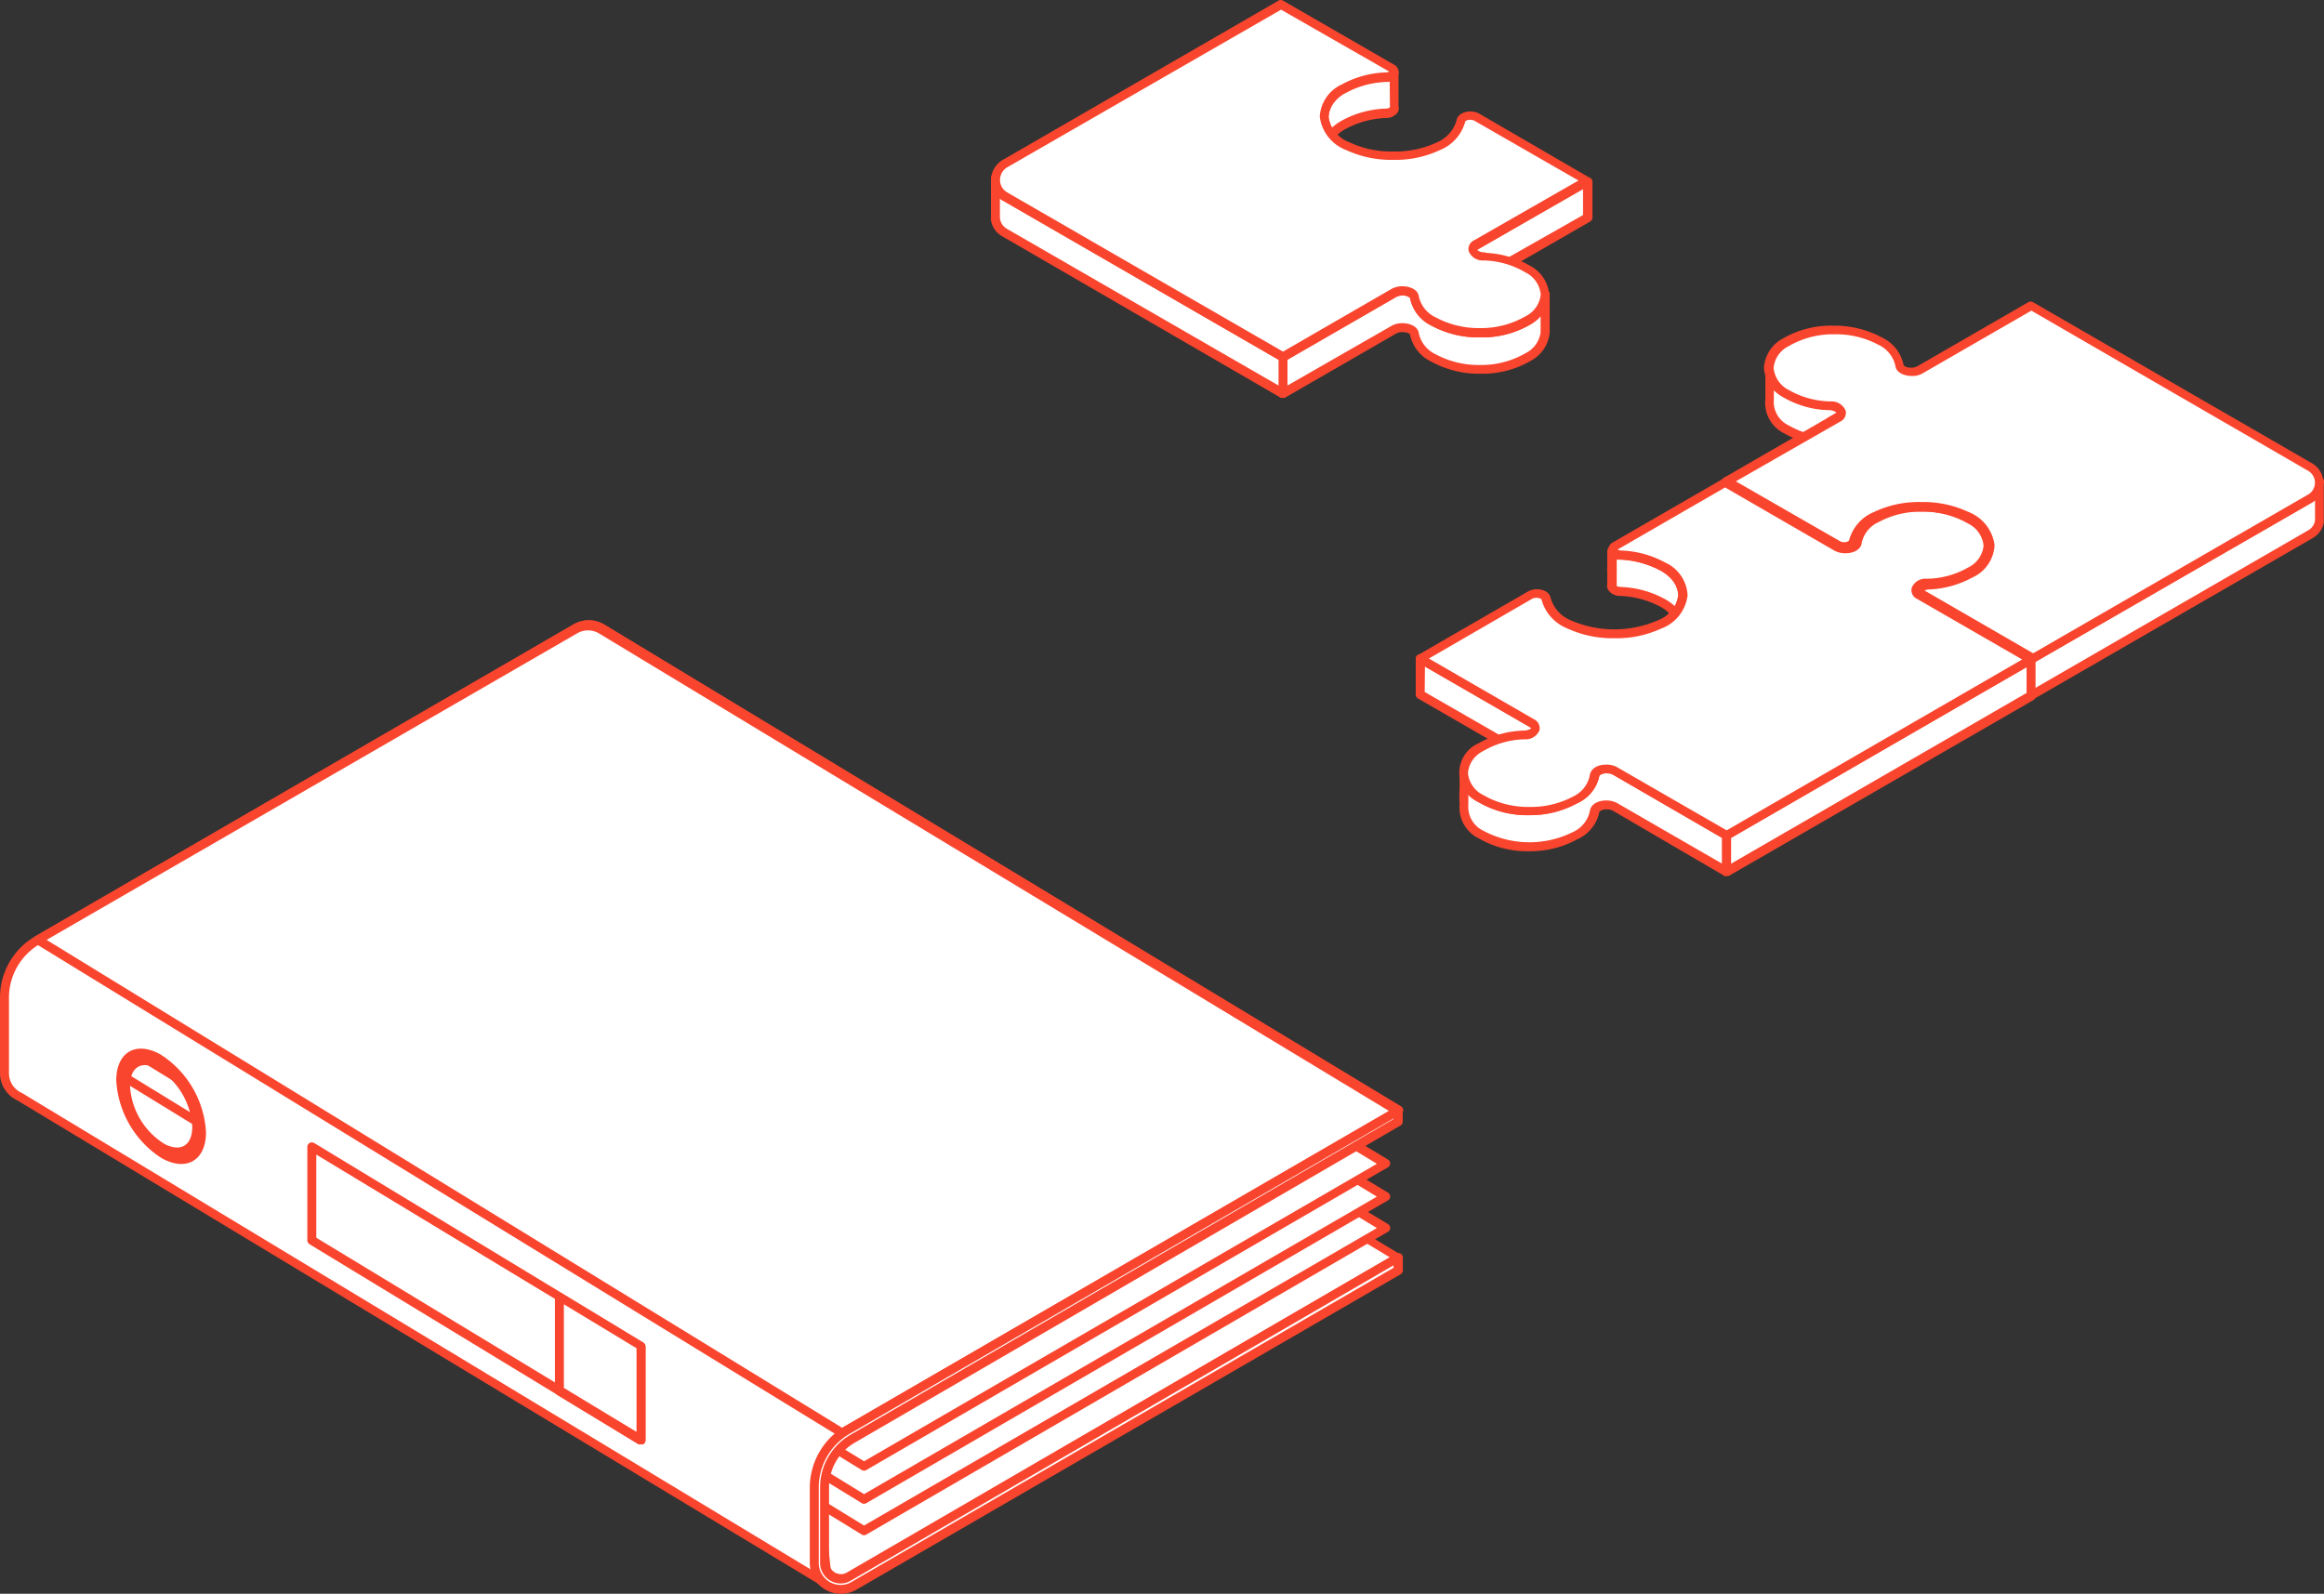 <?xml version="1.0" encoding="UTF-8"?> <svg xmlns="http://www.w3.org/2000/svg" viewBox="0 0 194.49 133.4"><rect x="0" y="0" width="194.49" height="133.4" fill="#333333" stroke="none"/> <defs> <style>.cls-1{fill:#fff;}.cls-2{fill:#f9452e;}</style> </defs> <g id="Слой_2" data-name="Слой 2"> <g id="Layer_3" data-name="Layer 3"> <path class="cls-1" d="M129.31,26.08V26h0A.28.28,0,0,1,129.31,26.08Z"></path> <path class="cls-2" d="M129.31,26.45a.37.37,0,0,1-.37-.37V26a.45.45,0,0,1,.23-.34.36.36,0,0,1,.35,0,.38.38,0,0,1,.17.3v.1A.37.37,0,0,1,129.31,26.45Z"></path> <path class="cls-1" d="M116.68,6.13a.76.76,0,0,1-.7.36,8,8,0,0,0-3.49.94c-1.41.82-1.92,2-1.53,3A1.93,1.93,0,0,0,111,12a3.42,3.42,0,0,1,1.48-1.5,7.9,7.9,0,0,1,3.49-1c.51,0,.8-.3.7-.55Z"></path> <path class="cls-2" d="M111,12.34h0a.37.37,0,0,1-.34-.23,2.33,2.33,0,0,1-.11-1.66c-.38-1.24.26-2.48,1.75-3.34a8.21,8.21,0,0,1,3.65-1,.54.54,0,0,0,.37-.12.38.38,0,0,1,.41-.24.39.39,0,0,1,.31.38V8.9a.64.64,0,0,1-.08.52,1.19,1.19,0,0,1-1,.46,7.6,7.6,0,0,0-3.32.9,3.08,3.08,0,0,0-1.33,1.33A.37.37,0,0,1,111,12.34Zm5.3-5.52a1.55,1.55,0,0,1-.31,0,7.6,7.6,0,0,0-3.32.9c-1.19.69-1.71,1.65-1.37,2.56a.39.39,0,0,1,0,.26,2,2,0,0,0-.1.41,4.43,4.43,0,0,1,1.1-.86,8.21,8.21,0,0,1,3.65-1c.23,0,.35-.08.37-.12Z"></path> <path class="cls-1" d="M127.88,26.85a8.52,8.52,0,0,1-7.9.08,2.89,2.89,0,0,1-1.61-2c-.06-.49-1.12-.7-1.72-.36l-9.28,5.36v3l9.28-5.36c.6-.34,1.66-.13,1.72.36A2.89,2.89,0,0,0,120,30a8.52,8.52,0,0,0,7.9-.08,2.64,2.64,0,0,0,1.43-2.06h0v-.09h0v-3A2.58,2.58,0,0,1,127.88,26.85Z"></path> <path class="cls-2" d="M107.37,33.29a.41.41,0,0,1-.19,0,.37.37,0,0,1-.19-.33v-3a.37.37,0,0,1,.19-.32l9.28-5.36a1.87,1.87,0,0,1,.9-.22c.62,0,1.31.27,1.38.86a2.55,2.55,0,0,0,1.42,1.75,7.58,7.58,0,0,0,3.72.89,7.39,7.39,0,0,0,3.81-1,2.26,2.26,0,0,0,1.25-1.81h0a.37.37,0,0,1,.37-.38h0a.38.38,0,0,1,.38.37h0v3a.52.52,0,0,1,0,.11h0a3,3,0,0,1-1.6,2.36,8,8,0,0,1-4.2,1.07,8.25,8.25,0,0,1-4.09-1A3.24,3.24,0,0,1,118,28c0-.06-.25-.2-.64-.2a1,1,0,0,0-.52.12l-9.29,5.36A.37.37,0,0,1,107.37,33.29Zm.37-3.18v2.16l8.72-5a1.87,1.87,0,0,1,.9-.22c.62,0,1.31.27,1.38.86a2.55,2.55,0,0,0,1.42,1.75,7.58,7.58,0,0,0,3.72.89,7.39,7.39,0,0,0,3.81-1,2.27,2.27,0,0,0,1.24-1.75.43.43,0,0,1,0-.05V26.48a4.33,4.33,0,0,1-.86.69,8,8,0,0,1-4.2,1.07,8.25,8.25,0,0,1-4.09-1A3.25,3.25,0,0,1,118,24.93a.87.87,0,0,0-.64-.19,1,1,0,0,0-.52.12Z"></path> <path class="cls-1" d="M84.11,16.47a1.58,1.58,0,0,1-.78-1.54h0v3.35h0a1.55,1.55,0,0,0,.78,1.22l23.26,13.42v-3Z"></path> <path class="cls-2" d="M107.37,33.29a.41.41,0,0,1-.19,0L83.93,19.81a1.91,1.91,0,0,1-1-1.38.29.29,0,0,1,0-.16V14.92a.37.37,0,0,1,.16-.3.38.38,0,0,1,.34,0,.41.41,0,0,1,.27.4,1.19,1.19,0,0,0,.6,1.17l23.25,13.43a.37.37,0,0,1,.19.32v3a.38.38,0,0,1-.37.38ZM83.68,18.14a.29.29,0,0,1,0,.09,1.18,1.18,0,0,0,.6.93L107,32.27V30.11L83.93,16.79a1.1,1.1,0,0,1-.25-.17Z"></path> <path class="cls-1" d="M129.31,24.7v-.1h0A.38.38,0,0,1,129.31,24.7Z"></path> <path class="cls-2" d="M129.31,25.07a.37.37,0,0,1-.37-.37v-.1a.45.45,0,0,1,.25-.35.37.37,0,0,1,.34.05.37.37,0,0,1,.16.3v.1A.38.38,0,0,1,129.31,25.07Z"></path> <path class="cls-1" d="M123.55,20.55c-.6.35-.22.95.63,1h0l-.68.39c-.6.35-.22.95.63,1l.46,0,8.21-4.74v-3Z"></path> <path class="cls-2" d="M124.64,23.32h0l-.43,0a1.26,1.26,0,0,1-1.26-.78.78.78,0,0,1,.39-.86.93.93,0,0,1-.39-.52.81.81,0,0,1,.46-.91l9.29-5.36a.37.37,0,0,1,.38,0,.38.38,0,0,1,.19.32v3a.4.4,0,0,1-.19.33l-8.22,4.74A.37.37,0,0,1,124.64,23.32Zm7.84-7.49-8.74,5a.27.27,0,0,0-.11.09.79.79,0,0,0,.57.2.4.4,0,0,1,.37.29.35.35,0,0,1-.15.41l-.68.39a.44.44,0,0,0-.11.09.74.74,0,0,0,.57.2l.35,0L132.48,18Z"></path> <path class="cls-1" d="M112.49,7.43c-2.33,1.35-2.21,3.57.34,4.85a9.43,9.43,0,0,0,7.53,0,3.16,3.16,0,0,0,1.9-2.15c.07-.38.86-.56,1.33-.29l9.26,5.35-9.3,5.37c-.6.35-.22.95.63,1a7.71,7.71,0,0,1,3.68,1c1.93,1.2,1.94,3.11,0,4.3a8.52,8.52,0,0,1-7.9.08,2.89,2.89,0,0,1-1.61-2c-.06-.49-1.12-.7-1.72-.36l-9.28,5.36L84.11,16.47a1.6,1.6,0,0,1,0-2.76L107.21.38l9.26,5.34c.47.28.18.73-.49.77A8,8,0,0,0,112.49,7.43Z"></path> <path class="cls-2" d="M107.37,30.27a.41.41,0,0,1-.19-.05L83.93,16.79a1.93,1.93,0,0,1-1-1.7,2,2,0,0,1,1-1.71L107,.05a.35.35,0,0,1,.37,0l9.27,5.35a.72.72,0,0,1,.4.79,1.06,1.06,0,0,1-1.06.67,7.6,7.6,0,0,0-3.32.9,2.46,2.46,0,0,0-1.48,2.05A2.77,2.77,0,0,0,113,11.94a8.19,8.19,0,0,0,3.6.74,8.13,8.13,0,0,0,3.6-.74,2.86,2.86,0,0,0,1.7-1.88c.07-.43.55-.73,1.16-.73a1.46,1.46,0,0,1,.73.18L133,14.86a.38.38,0,0,1,.19.32.41.41,0,0,1-.19.33l-9.3,5.36a.27.27,0,0,0-.11.09.79.79,0,0,0,.57.2,8.09,8.09,0,0,1,3.86,1.07,3,3,0,0,1,1.63,2.48,3,3,0,0,1-1.61,2.46,8,8,0,0,1-4.2,1.07,8.25,8.25,0,0,1-4.09-1A3.25,3.25,0,0,1,118,24.93a.87.87,0,0,0-.64-.19,1,1,0,0,0-.52.12l-9.29,5.36A.37.37,0,0,1,107.37,30.27ZM107.21.81,84.3,14a1.22,1.22,0,0,0-.61,1.06,1.2,1.2,0,0,0,.61,1.05l23.07,13.32,9.09-5.25a1.87,1.87,0,0,1,.9-.22c.62,0,1.31.27,1.38.86a2.55,2.55,0,0,0,1.42,1.75,7.58,7.58,0,0,0,3.72.89,7.39,7.39,0,0,0,3.81-1,2.27,2.27,0,0,0,1.25-1.82,2.3,2.3,0,0,0-1.28-1.84,7.19,7.19,0,0,0-3.49-1,1.26,1.26,0,0,1-1.26-.78.81.81,0,0,1,.46-.91l8.73-5-8.7-5a.75.75,0,0,0-.35-.08.59.59,0,0,0-.42.12,3.57,3.57,0,0,1-2.1,2.4,8.75,8.75,0,0,1-3.94.83h0a8.94,8.94,0,0,1-3.93-.82,3.45,3.45,0,0,1-2.21-2.78,3.14,3.14,0,0,1,1.86-2.72,8.21,8.21,0,0,1,3.65-1,.66.66,0,0,0,.3-.07Z"></path> <path class="cls-1" d="M135.15,64.52c-.6-.35-1.66-.14-1.71.35a2.82,2.82,0,0,1-1.59,2,8.51,8.51,0,0,1-7.91-.1,2.8,2.8,0,0,1-1.42-1.86v1c0,.18,0,1.38,0,1.38a2.5,2.5,0,0,0,1.42,2.46,8.54,8.54,0,0,0,7.91.11,2.84,2.84,0,0,0,1.59-2c.05-.49,1.11-.7,1.71-.36l9.34,5.4h0v-3h0Z"></path> <path class="cls-2" d="M144.49,73.31a.29.29,0,0,1-.18,0L135,67.87a1,1,0,0,0-.53-.12.84.84,0,0,0-.62.19A3.2,3.2,0,0,1,132,70.25a8.16,8.16,0,0,1-4,1,8.07,8.07,0,0,1-4.25-1.08,2.87,2.87,0,0,1-1.6-2.84,12.67,12.67,0,0,1,0-1.38v-1a.37.37,0,0,1,.35-.37.36.36,0,0,1,.4.31,2.45,2.45,0,0,0,1.25,1.6,8.17,8.17,0,0,0,7.53.1,2.48,2.48,0,0,0,1.39-1.75c.06-.5.62-.85,1.37-.85a1.78,1.78,0,0,1,.91.22l9.32,5.38,0,0a.38.38,0,0,1,.18.32v3a.37.37,0,0,1-.2.33A.39.39,0,0,1,144.49,73.31ZM134.43,67a1.88,1.88,0,0,1,.91.22l8.78,5.07V70.14L135,64.85a1,1,0,0,0-.53-.12.84.84,0,0,0-.62.19A3.2,3.2,0,0,1,132,67.23a8.16,8.16,0,0,1-4,1,8.07,8.07,0,0,1-4.25-1.08,4.44,4.44,0,0,1-.87-.7c0,.27,0,.62,0,.93a2.21,2.21,0,0,0,1.25,2.15,8.17,8.17,0,0,0,7.53.1,2.48,2.48,0,0,0,1.39-1.74C133.12,67.35,133.68,67,134.43,67Z"></path> <path class="cls-1" d="M166.31,47.63a1.72,1.72,0,0,0,0-.64V46a2.78,2.78,0,0,1-1.4,1.82,7.61,7.61,0,0,1-3.66,1c-.86,0-1.23.63-.62,1l.68.4h-.06c-.86,0-1.23.63-.62,1l1.08.63a7.29,7.29,0,0,0,3.2-1,2.47,2.47,0,0,0,1.4-2.46Z"></path> <path class="cls-2" d="M161.71,52.19a.35.35,0,0,1-.19-.06l-1.08-.62a.83.83,0,0,1-.47-.91.91.91,0,0,1,.39-.52.81.81,0,0,1-.39-.86,1.26,1.26,0,0,1,1.26-.78,7.11,7.11,0,0,0,3.48-.94,2.43,2.43,0,0,0,1.23-1.57.36.36,0,0,1,.4-.31.38.38,0,0,1,.35.38v1a2.37,2.37,0,0,1,0,.7v.69a2.83,2.83,0,0,1-1.59,2.78,7.6,7.6,0,0,1-3.36,1Zm-1-1.41.11.08,1,.57a6.84,6.84,0,0,0,2.91-.91,2.14,2.14,0,0,0,1.23-2.08v-.81a1.1,1.1,0,0,1,0-.18,4.33,4.33,0,0,1-.86.69,7.86,7.86,0,0,1-3.84,1c-.37,0-.54.16-.56.21l.11.08.69.39a.38.38,0,0,1-.17.7C160.89,50.59,160.72,50.73,160.7,50.78Z"></path> <path class="cls-1" d="M135.63,49.5a8,8,0,0,1,3.5,1,3.42,3.42,0,0,1,1.5,1.53,2,2,0,0,0,.06-1.51c.38-1.06-.13-2.21-1.56-3a8,8,0,0,0-3.5-1,.76.76,0,0,1-.7-.36v1.44a.23.23,0,0,0,0,.2V49C134.82,49.19,135.12,49.47,135.63,49.5Z"></path> <path class="cls-2" d="M140.63,52.37h0a.38.38,0,0,1-.34-.23,3.19,3.19,0,0,0-1.35-1.36,7.73,7.73,0,0,0-3.34-.9,1.21,1.21,0,0,1-1-.48.67.67,0,0,1-.09-.51V47.82a.81.81,0,0,1,0-.31V46.12a.38.38,0,0,1,.31-.37.39.39,0,0,1,.42.24.64.64,0,0,0,.37.12,8.29,8.29,0,0,1,3.66,1c1.48.86,2.15,2.14,1.77,3.37a2.32,2.32,0,0,1-.1,1.66A.38.38,0,0,1,140.63,52.37Zm-5.32-3.3a2.2,2.2,0,0,0,.34.06,8.3,8.3,0,0,1,3.66,1,4.57,4.57,0,0,1,1.12.87,2,2,0,0,0-.1-.4.39.39,0,0,1,0-.26c.34-.92-.18-1.89-1.39-2.59a7.87,7.87,0,0,0-3.34-.91,1.54,1.54,0,0,1-.3,0v.69a.76.76,0,0,1,0,.21l0,1.24a.69.69,0,0,1,0,.13Z"></path> <path class="cls-1" d="M127.59,62.88c.85,0,1.22-.64.62-1l-.69-.39h.07c.85,0,1.22-.64.62-1l-9.36-5.4v3l8.27,4.78A3.59,3.59,0,0,1,127.59,62.88Z"></path> <path class="cls-2" d="M127.12,63.28a.41.41,0,0,1-.19-.05l-8.27-4.77a.39.39,0,0,1-.18-.33v-3a.37.37,0,0,1,.56-.32l9.35,5.4a.83.83,0,0,1,.47.91.87.87,0,0,1-.39.52.79.79,0,0,1,.39.86,1.23,1.23,0,0,1-1.26.77l-.45,0Zm-7.89-5.36,8,4.6.36,0c.37,0,.54-.15.56-.2l-.11-.08-.68-.39a.38.38,0,0,1-.18-.42.36.36,0,0,1,.35-.28c.43,0,.6-.16.62-.21a.56.56,0,0,0-.11-.08l-8.79-5.08Z"></path> <path class="cls-1" d="M194.11,40.29v0Z"></path> <path class="cls-2" d="M194.11,40.7a.34.34,0,0,1-.37-.33v-.08a.42.42,0,0,1,.3-.36.38.38,0,0,1,.31.07.37.37,0,0,1,.14.29A.41.41,0,0,1,194.11,40.7Z"></path> <path class="cls-1" d="M193.35,41.68l-23.2,13.4-9.26-5.35a.42.42,0,0,1-.2-.2V51a.28.28,0,0,0,0,.22v1.16c-.06.14,0,.3.2.42l9.26,5.35,23.2-13.4a1.48,1.48,0,0,0,.75-1.1h0V41.75h0V40.36A1.49,1.49,0,0,1,193.35,41.68Z"></path> <path class="cls-2" d="M170.15,58.47a.34.34,0,0,1-.19,0l-9.26-5.34a.7.7,0,0,1-.39-.81v-1a.69.69,0,0,1,0-.35V49.53a.38.38,0,0,1,.3-.37.36.36,0,0,1,.42.21l9.12,5.27,23-13.28a1.14,1.14,0,0,0,.57-1,.38.38,0,0,1,.75,0V43.6a.33.33,0,0,1,0,.17,1.92,1.92,0,0,1-.91,1.26l-23.2,13.39A.32.32,0,0,1,170.15,58.47Zm-9.09-8.21v.65a.63.63,0,0,1,0,.19l0,1.23a.4.4,0,0,1,0,.15l9.12,5.19,23-13.29a1.13,1.13,0,0,0,.56-.83.13.13,0,0,1,0-.06V41.87l-.2.14L170.34,55.4a.37.37,0,0,1-.38,0Z"></path> <path class="cls-1" d="M149.5,35.93a7.42,7.42,0,0,0,3.22,1l1.08-.62c.61-.35.23-1-.63-1h0l.68-.4c.61-.34.23-.95-.63-1a7.59,7.59,0,0,1-3.67-1,2.78,2.78,0,0,1-1.42-1.83v2.36A2.51,2.51,0,0,0,149.5,35.93Z"></path> <path class="cls-2" d="M152.72,37.28h0a7.69,7.69,0,0,1-3.39-1,2.84,2.84,0,0,1-1.59-2.87v-2.3a.38.38,0,0,1,.75-.07,2.47,2.47,0,0,0,1.25,1.59,7.3,7.3,0,0,0,3.49.95,1.27,1.27,0,0,1,1.26.78.8.8,0,0,1-.39.87.87.87,0,0,1,.39.52.8.8,0,0,1-.46.9l-1.08.62A.32.32,0,0,1,152.72,37.28Zm-4.27-4.74v.89a2.18,2.18,0,0,0,1.25,2.18,7.07,7.07,0,0,0,2.94.92l1-.57c.09-.05.1-.09.1-.09s-.17-.18-.56-.2a.39.39,0,0,1-.37-.28.37.37,0,0,1,.15-.42l.68-.39c.09,0,.1-.09.1-.09s-.17-.18-.56-.2a7.87,7.87,0,0,1-3.86-1.07A4.16,4.16,0,0,1,148.45,32.54Z"></path> <path class="cls-1" d="M164.53,46.19a3.71,3.71,0,0,1,1.82,1.7,2,2,0,0,0,.05-1.51c.42-1.13-.2-2.37-1.87-3.21a9.43,9.43,0,0,0-7.53,0,3.16,3.16,0,0,0-1.9,2.15c-.07.39-.86.56-1.33.29l-9.26-5.35v3l9.26,5.35c.47.27,1.26.1,1.33-.29A3.18,3.18,0,0,1,157,46.2,9.48,9.48,0,0,1,164.53,46.19Z"></path> <path class="cls-2" d="M154.31,49.15h0a1.47,1.47,0,0,1-.73-.19l-9.26-5.34a.37.37,0,0,1-.19-.33v-3a.36.36,0,0,1,.19-.32.35.35,0,0,1,.37,0L154,45.29a.65.65,0,0,0,.35.09.58.58,0,0,0,.42-.13,3.54,3.54,0,0,1,2.1-2.4,8.75,8.75,0,0,1,3.94-.83,8.94,8.94,0,0,1,3.93.82c1.72.86,2.51,2.2,2.1,3.54a2.33,2.33,0,0,1-.11,1.66.37.37,0,0,1-.34.23h0A.37.37,0,0,1,166,48a3.39,3.39,0,0,0-1.64-1.51,8.22,8.22,0,0,0-3.6-.74,8.12,8.12,0,0,0-3.6.75,2.82,2.82,0,0,0-1.7,1.87A1.08,1.08,0,0,1,154.31,49.15Zm-9.43-6.07L154,48.31a.63.63,0,0,0,.35.09.58.58,0,0,0,.42-.13,3.54,3.54,0,0,1,2.1-2.4,8.75,8.75,0,0,1,3.94-.83,8.94,8.94,0,0,1,3.93.82,4.92,4.92,0,0,1,1.44,1,1.44,1.44,0,0,0-.09-.4.39.39,0,0,1,0-.26c.37-1-.26-2-1.68-2.74a8.22,8.22,0,0,0-3.6-.74,8,8,0,0,0-3.6.75,2.8,2.8,0,0,0-1.7,1.87,1.09,1.09,0,0,1-1.16.74,1.47,1.47,0,0,1-.73-.19l-8.7-5Z"></path> <polygon class="cls-1" points="169.98 55.2 144.5 69.92 144.5 69.92 144.5 72.94 144.5 72.94 169.98 58.23 169.98 58.22 169.98 58.22 169.98 55.2"></polygon> <path class="cls-2" d="M144.5,73.31a.32.32,0,0,1-.19,0,.36.36,0,0,1-.19-.32v-3a.39.39,0,0,1,.21-.34l25.46-14.7a.37.37,0,0,1,.38,0,.38.38,0,0,1,.18.32v3a.37.37,0,0,1-.2.34l-25.46,14.7A.34.34,0,0,1,144.5,73.31Zm.37-3.18v2.16L169.6,58V55.85Z"></path> <path class="cls-1" d="M131.85,66.9a2.82,2.82,0,0,0,1.59-2c.05-.49,1.11-.7,1.71-.35l9.34,5.4h0L170,55.2h0l-9.35-5.4c-.61-.35-.24-.95.62-1a7.61,7.61,0,0,0,3.66-1c1.91-1.2,1.91-3.1,0-4.31a8.54,8.54,0,0,0-7.91-.1,2.78,2.78,0,0,0-1.58,2c-.06.49-1.12.7-1.72.35l-9.34-5.39h0l-9.2,5.31c-.47.27-.17.73.5.77a8,8,0,0,1,3.5,1c2.34,1.35,2.25,3.57-.28,4.84a9.46,9.46,0,0,1-7.54,0,3.3,3.3,0,0,1-1.93-2.16c-.06-.38-.85-.56-1.33-.29l-9.2,5.31,9.36,5.4c.6.35.23,1-.62,1a7.45,7.45,0,0,0-3.66,1c-1.92,1.19-1.91,3.1,0,4.3A8.51,8.51,0,0,0,131.85,66.9Z"></path> <path class="cls-2" d="M144.49,70.29a.29.29,0,0,1-.18-.05L135,64.85a1,1,0,0,0-.53-.12.84.84,0,0,0-.62.19A3.2,3.2,0,0,1,132,67.23a8.16,8.16,0,0,1-4,1h0a8.07,8.07,0,0,1-4.25-1.08,2.69,2.69,0,0,1,0-4.94,7.9,7.9,0,0,1,3.84-1.06c.37,0,.54-.15.56-.2a.56.56,0,0,0-.11-.08l-9.36-5.4a.39.39,0,0,1-.18-.33.37.37,0,0,1,.18-.32l9.21-5.32a1.51,1.51,0,0,1,.72-.18c.61,0,1.09.3,1.16.74a2.91,2.91,0,0,0,1.73,1.88,9.13,9.13,0,0,0,7.2,0,2.72,2.72,0,0,0,1.76-2.11,2.5,2.5,0,0,0-1.5-2.08,7.87,7.87,0,0,0-3.34-.91,1.05,1.05,0,0,1-1-.68.69.69,0,0,1,.39-.78l9.21-5.32.12,0a.36.36,0,0,1,.25,0l9.35,5.4a1,1,0,0,0,.53.12.84.84,0,0,0,.62-.19,3.21,3.21,0,0,1,1.77-2.31,8.84,8.84,0,0,1,8.3.11,2.69,2.69,0,0,1,0,4.94,7.86,7.86,0,0,1-3.84,1c-.37,0-.54.16-.56.21l.11.08,9.36,5.4a.34.34,0,0,1,.18.3.35.35,0,0,1-.14.32L144.69,70.24A.46.46,0,0,1,144.49,70.29ZM134.43,64a1.78,1.78,0,0,1,.91.22l9.16,5.28L169.23,55.2l-8.79-5.07a.81.81,0,0,1-.46-.91,1.23,1.23,0,0,1,1.25-.78,7.11,7.11,0,0,0,3.48-.94A2.28,2.28,0,0,0,166,45.68a2.31,2.31,0,0,0-1.28-1.85,7.55,7.55,0,0,0-3.85-1,7.35,7.35,0,0,0-3.67.88,2.47,2.47,0,0,0-1.4,1.74c-.05.51-.62.86-1.37.86a1.88,1.88,0,0,1-.91-.22l-9.15-5.29-9,5.2a.86.86,0,0,0,.32.08,8.29,8.29,0,0,1,3.66,1,3.18,3.18,0,0,1,1.88,2.75A3.4,3.4,0,0,1,139,52.62a8.83,8.83,0,0,1-3.88.8,9,9,0,0,1-4-.84A3.59,3.59,0,0,1,129,50.16a.66.66,0,0,0-.43-.12.75.75,0,0,0-.35.08l-8.64,5,8.79,5.08a.83.83,0,0,1,.47.91,1.24,1.24,0,0,1-1.26.77,7.15,7.15,0,0,0-3.48,1,2.25,2.25,0,0,0-1.25,1.82,2.28,2.28,0,0,0,1.27,1.84,7.46,7.46,0,0,0,3.86,1h0a7.51,7.51,0,0,0,3.67-.87,2.48,2.48,0,0,0,1.39-1.75C133.12,64.33,133.68,64,134.43,64Z"></path> <path class="cls-1" d="M164.87,48c2.32-1.35,2.21-3.57-.34-4.85a9.43,9.43,0,0,0-7.53,0,3.16,3.16,0,0,0-1.9,2.15c-.07.39-.86.56-1.33.29l-9.26-5.35,9.29-5.37c.61-.34.23-.95-.63-1a7.56,7.56,0,0,1-3.67-1c-1.93-1.2-1.94-3.1,0-4.3a8.54,8.54,0,0,1,7.91-.07,2.86,2.86,0,0,1,1.61,2c0,.49,1.12.71,1.72.36L170,25.56l23.36,13.49a1.51,1.51,0,0,1,0,2.63l-23.2,13.4-9.26-5.35c-.47-.27-.18-.73.49-.77A7.9,7.9,0,0,0,164.87,48Z"></path> <path class="cls-2" d="M170.15,55.45a.34.34,0,0,1-.19-.05l-9.26-5.35a.71.71,0,0,1-.4-.78,1.06,1.06,0,0,1,1-.68,7.69,7.69,0,0,0,3.33-.9,2.46,2.46,0,0,0,1.48-2,2.78,2.78,0,0,0-1.79-2.14,8.22,8.22,0,0,0-3.6-.74,8,8,0,0,0-3.6.75,2.8,2.8,0,0,0-1.7,1.87,1.09,1.09,0,0,1-1.16.74,1.47,1.47,0,0,1-.73-.19l-9.26-5.34a.37.37,0,0,1-.19-.33.36.36,0,0,1,.19-.32l9.3-5.37c.09,0,.1-.09.1-.09s-.17-.18-.56-.2a7.87,7.87,0,0,1-3.86-1.07,3,3,0,0,1-1.63-2.48,3,3,0,0,1,1.61-2.46,8,8,0,0,1,4.2-1.06,8.36,8.36,0,0,1,4.09,1,3.25,3.25,0,0,1,1.79,2.32.87.87,0,0,0,.64.19,1,1,0,0,0,.52-.12l9.28-5.36a.42.42,0,0,1,.38,0l23.36,13.49a1.9,1.9,0,0,1,0,3.29L170.34,55.4A.32.32,0,0,1,170.15,55.45Zm-9.05-6,9.05,5.23,23-13.28a1.15,1.15,0,0,0,0-2L170,26l-9.1,5.25a1.71,1.71,0,0,1-.89.22c-.62,0-1.32-.26-1.39-.85a2.54,2.54,0,0,0-1.42-1.76,7.51,7.51,0,0,0-3.71-.88,7.37,7.37,0,0,0-3.81,1,2.25,2.25,0,0,0-1.25,1.82,2.32,2.32,0,0,0,1.28,1.85,7.3,7.3,0,0,0,3.49.95,1.27,1.27,0,0,1,1.26.78.81.81,0,0,1-.46.91l-8.73,5,8.7,5a.65.65,0,0,0,.35.09.58.58,0,0,0,.42-.13,3.54,3.54,0,0,1,2.1-2.4,8.75,8.75,0,0,1,3.94-.83,8.94,8.94,0,0,1,3.93.82,3.47,3.47,0,0,1,2.21,2.78,3.13,3.13,0,0,1-1.86,2.72,8.25,8.25,0,0,1-3.65,1A.82.82,0,0,0,161.1,49.41Z"></path> <polygon class="cls-1" points="116.99 105.25 55.61 68.3 2.04 91.49 69.91 132.56 71.02 131.98 116.99 105.25"></polygon> <path class="cls-2" d="M69.91,132.94a.33.33,0,0,1-.19-.06L1.85,91.81a.36.36,0,0,1-.18-.34.38.38,0,0,1,.22-.32L55.46,68a.37.37,0,0,1,.34,0l61.39,37a.38.38,0,0,1,.18.32.36.36,0,0,1-.19.32l-46,26.73-1.12.6A.58.58,0,0,1,69.91,132.94Zm-67-41.39,67.06,40.58.93-.48,45.41-26.41L55.58,68.73Z"></path> <path class="cls-1" d="M72.31,128.12,116,102.8,53.36,64.92a2,2,0,0,0-2,0L9.12,89.37Z"></path> <path class="cls-2" d="M72.31,128.5a.36.36,0,0,1-.2-.06L8.93,89.69a.37.37,0,0,1,0-.64L51.14,64.57a2.41,2.41,0,0,1,2.41,0l62.61,37.89a.38.38,0,0,1,.18.32.37.37,0,0,1-.18.32L72.49,128.45A.37.37,0,0,1,72.31,128.5ZM9.85,89.38l62.46,38.31,42.92-24.9L53.17,65.24a1.65,1.65,0,0,0-1.65,0Z"></path> <path class="cls-1" d="M72.31,125.49,116,100.17,53.36,62.28a2,2,0,0,0-2,0L9.12,86.74Z"></path> <path class="cls-2" d="M72.31,125.87a.36.36,0,0,1-.2-.06L8.93,87.06a.37.37,0,0,1,0-.64L51.14,61.94a2.41,2.41,0,0,1,2.41,0l62.61,37.89a.38.38,0,0,1,.18.32.37.37,0,0,1-.18.32L72.49,125.82A.37.37,0,0,1,72.31,125.87ZM9.85,86.75l62.46,38.31,42.92-24.9L53.17,62.61a1.65,1.65,0,0,0-1.65,0Z"></path> <path class="cls-1" d="M72.31,122.72,116,97.4,53.36,59.51a2,2,0,0,0-2,0L9.12,84Z"></path> <path class="cls-2" d="M72.31,123.1a.36.36,0,0,1-.2-.06L8.93,84.29a.37.37,0,0,1,0-.64L51.14,59.17a2.41,2.41,0,0,1,2.41,0l62.61,37.89a.38.38,0,0,1,.18.32.37.37,0,0,1-.18.32L72.49,123.05A.37.37,0,0,1,72.31,123.1ZM9.85,84l62.46,38.31,42.92-24.9L53.17,59.84a1.65,1.65,0,0,0-1.65,0Z"></path> <path class="cls-1" d="M117,93,50.3,52.61a2.14,2.14,0,0,0-2.16,0l-45,26.08A5.55,5.55,0,0,0,.38,83.48v6.33a2.16,2.16,0,0,0,1.3,2L69.3,132.65l-.9-8.7,2.08-4ZM13.48,96a6.58,6.58,0,0,1-3-5.14c0-1.89,1.34-2.65,3-1.7a6.55,6.55,0,0,1,3,5.14C16.46,96.21,15.13,97,13.48,96Z"></path> <path class="cls-2" d="M69.3,133a.36.36,0,0,1-.2-.06L1.48,92.12A2.52,2.52,0,0,1,0,89.81V83.48a5.93,5.93,0,0,1,3-5.14L48,52.26a2.53,2.53,0,0,1,2.54,0l66.7,40.35a.4.4,0,0,1,.18.33.37.37,0,0,1-.19.32L70.76,120.21l-2,3.81.89,8.6a.38.38,0,0,1-.17.35A.36.36,0,0,1,69.3,133ZM49.19,52.68a1.8,1.8,0,0,0-.87.23L3.36,79a5.21,5.21,0,0,0-2.61,4.5v6.33a1.8,1.8,0,0,0,1.08,1.65l67,40.48L68,124a.49.49,0,0,1,0-.21l2.09-4a.34.34,0,0,1,.14-.15l46-26.66-66.16-40A1.71,1.71,0,0,0,49.19,52.68ZM14.82,96.8a3.05,3.05,0,0,1-1.53-.46,6.88,6.88,0,0,1-3.16-5.46c0-1.51.79-2.48,2-2.48a3,3,0,0,1,1.52.46,6.86,6.86,0,0,1,3.17,5.46C16.84,95.83,16,96.8,14.82,96.8Zm-2.67-7.65c-.8,0-1.27.65-1.27,1.73a6.13,6.13,0,0,0,2.79,4.81,2.32,2.32,0,0,0,1.15.36c.79,0,1.27-.64,1.27-1.73a6.15,6.15,0,0,0-2.8-4.81A2.29,2.29,0,0,0,12.15,89.15Z"></path> <path class="cls-1" d="M70.48,119.94,117,93,50.3,52.61a2.14,2.14,0,0,0-2.16,0l-45,26.08Z"></path> <path class="cls-2" d="M70.48,120.32a.36.36,0,0,1-.2-.06L3,79a.38.38,0,0,1-.18-.32A.39.39,0,0,1,3,78.34L48,52.26a2.53,2.53,0,0,1,2.54,0l66.7,40.35a.4.4,0,0,1,.18.33.37.37,0,0,1-.19.32l-46.51,27A.45.45,0,0,1,70.48,120.32ZM3.9,78.67l66.58,40.84L116.26,93l-66.16-40a1.79,1.79,0,0,0-1.78,0Z"></path> <path class="cls-1" d="M71,132a1.31,1.31,0,0,1-.66.18A1.35,1.35,0,0,1,69,130.81v-6.32a4.68,4.68,0,0,1,2.36-4.07L117,93.88V93l-46,26.7a5.56,5.56,0,0,0-2.8,4.82v6.32a2.21,2.21,0,0,0,3.31,1.92L117,106.32v-1.07Z"></path> <path class="cls-2" d="M70.36,133.4a2.59,2.59,0,0,1-2.59-2.59v-6.32a6,6,0,0,1,3-5.15l46.05-26.7a.39.39,0,0,1,.38,0,.37.37,0,0,1,.19.33v.91a.37.37,0,0,1-.19.33L71.56,120.74a4.31,4.31,0,0,0-2.18,3.75v6.32a1,1,0,0,0,1.45.84l46-26.72a.39.39,0,0,1,.38,0,.37.37,0,0,1,.19.33v1.07a.37.37,0,0,1-.19.33l-45.54,26.4A2.57,2.57,0,0,1,70.36,133.4Zm46.26-39.78L71.13,120a5.19,5.19,0,0,0-2.61,4.5v6.32a1.84,1.84,0,0,0,1.84,1.84,1.72,1.72,0,0,0,.9-.25l45.36-26.29v-.21L71.21,132.3a1.66,1.66,0,0,1-.85.24,1.73,1.73,0,0,1-1.73-1.73v-6.32a5.09,5.09,0,0,1,2.55-4.4l45.44-26.42Z"></path> <path class="cls-2" d="M13.48,88.29c-2.07-1.2-3.75-.24-3.75,2.14a8.29,8.29,0,0,0,3.75,6.48c2.08,1.2,3.76.24,3.76-2.14A8.27,8.27,0,0,0,13.48,88.29Zm0,7.73a6.58,6.58,0,0,1-3-5.14c0-1.89,1.34-2.65,3-1.7a6.55,6.55,0,0,1,3,5.14C16.46,96.21,15.13,97,13.48,96Z"></path> <polygon class="cls-1" points="53.64 120.52 26.1 103.81 26.1 95.98 53.64 112.68 53.64 120.52"></polygon> <path class="cls-2" d="M53.64,120.89a.41.41,0,0,1-.19,0L25.9,104.14a.39.39,0,0,1-.18-.33V96a.37.37,0,0,1,.19-.33.39.39,0,0,1,.38,0l27.55,16.7a.38.38,0,0,1,.18.32v7.84a.38.38,0,0,1-.19.32A.34.34,0,0,1,53.64,120.89ZM26.47,103.6l26.8,16.25v-7L26.47,96.64Z"></path> <polygon class="cls-1" points="46.82 116.38 53.64 120.52 53.64 112.68 46.82 108.54 46.82 116.38"></polygon> <path class="cls-2" d="M53.64,120.89a.41.41,0,0,1-.19,0l-6.83-4.14a.38.38,0,0,1-.18-.32v-7.84a.38.38,0,0,1,.19-.32.37.37,0,0,1,.38,0l6.83,4.14a.38.38,0,0,1,.18.32v7.84a.38.38,0,0,1-.19.32A.34.34,0,0,1,53.64,120.89Zm-6.45-4.72,6.08,3.68v-7l-6.08-3.68Z"></path> </g> </g> </svg> 